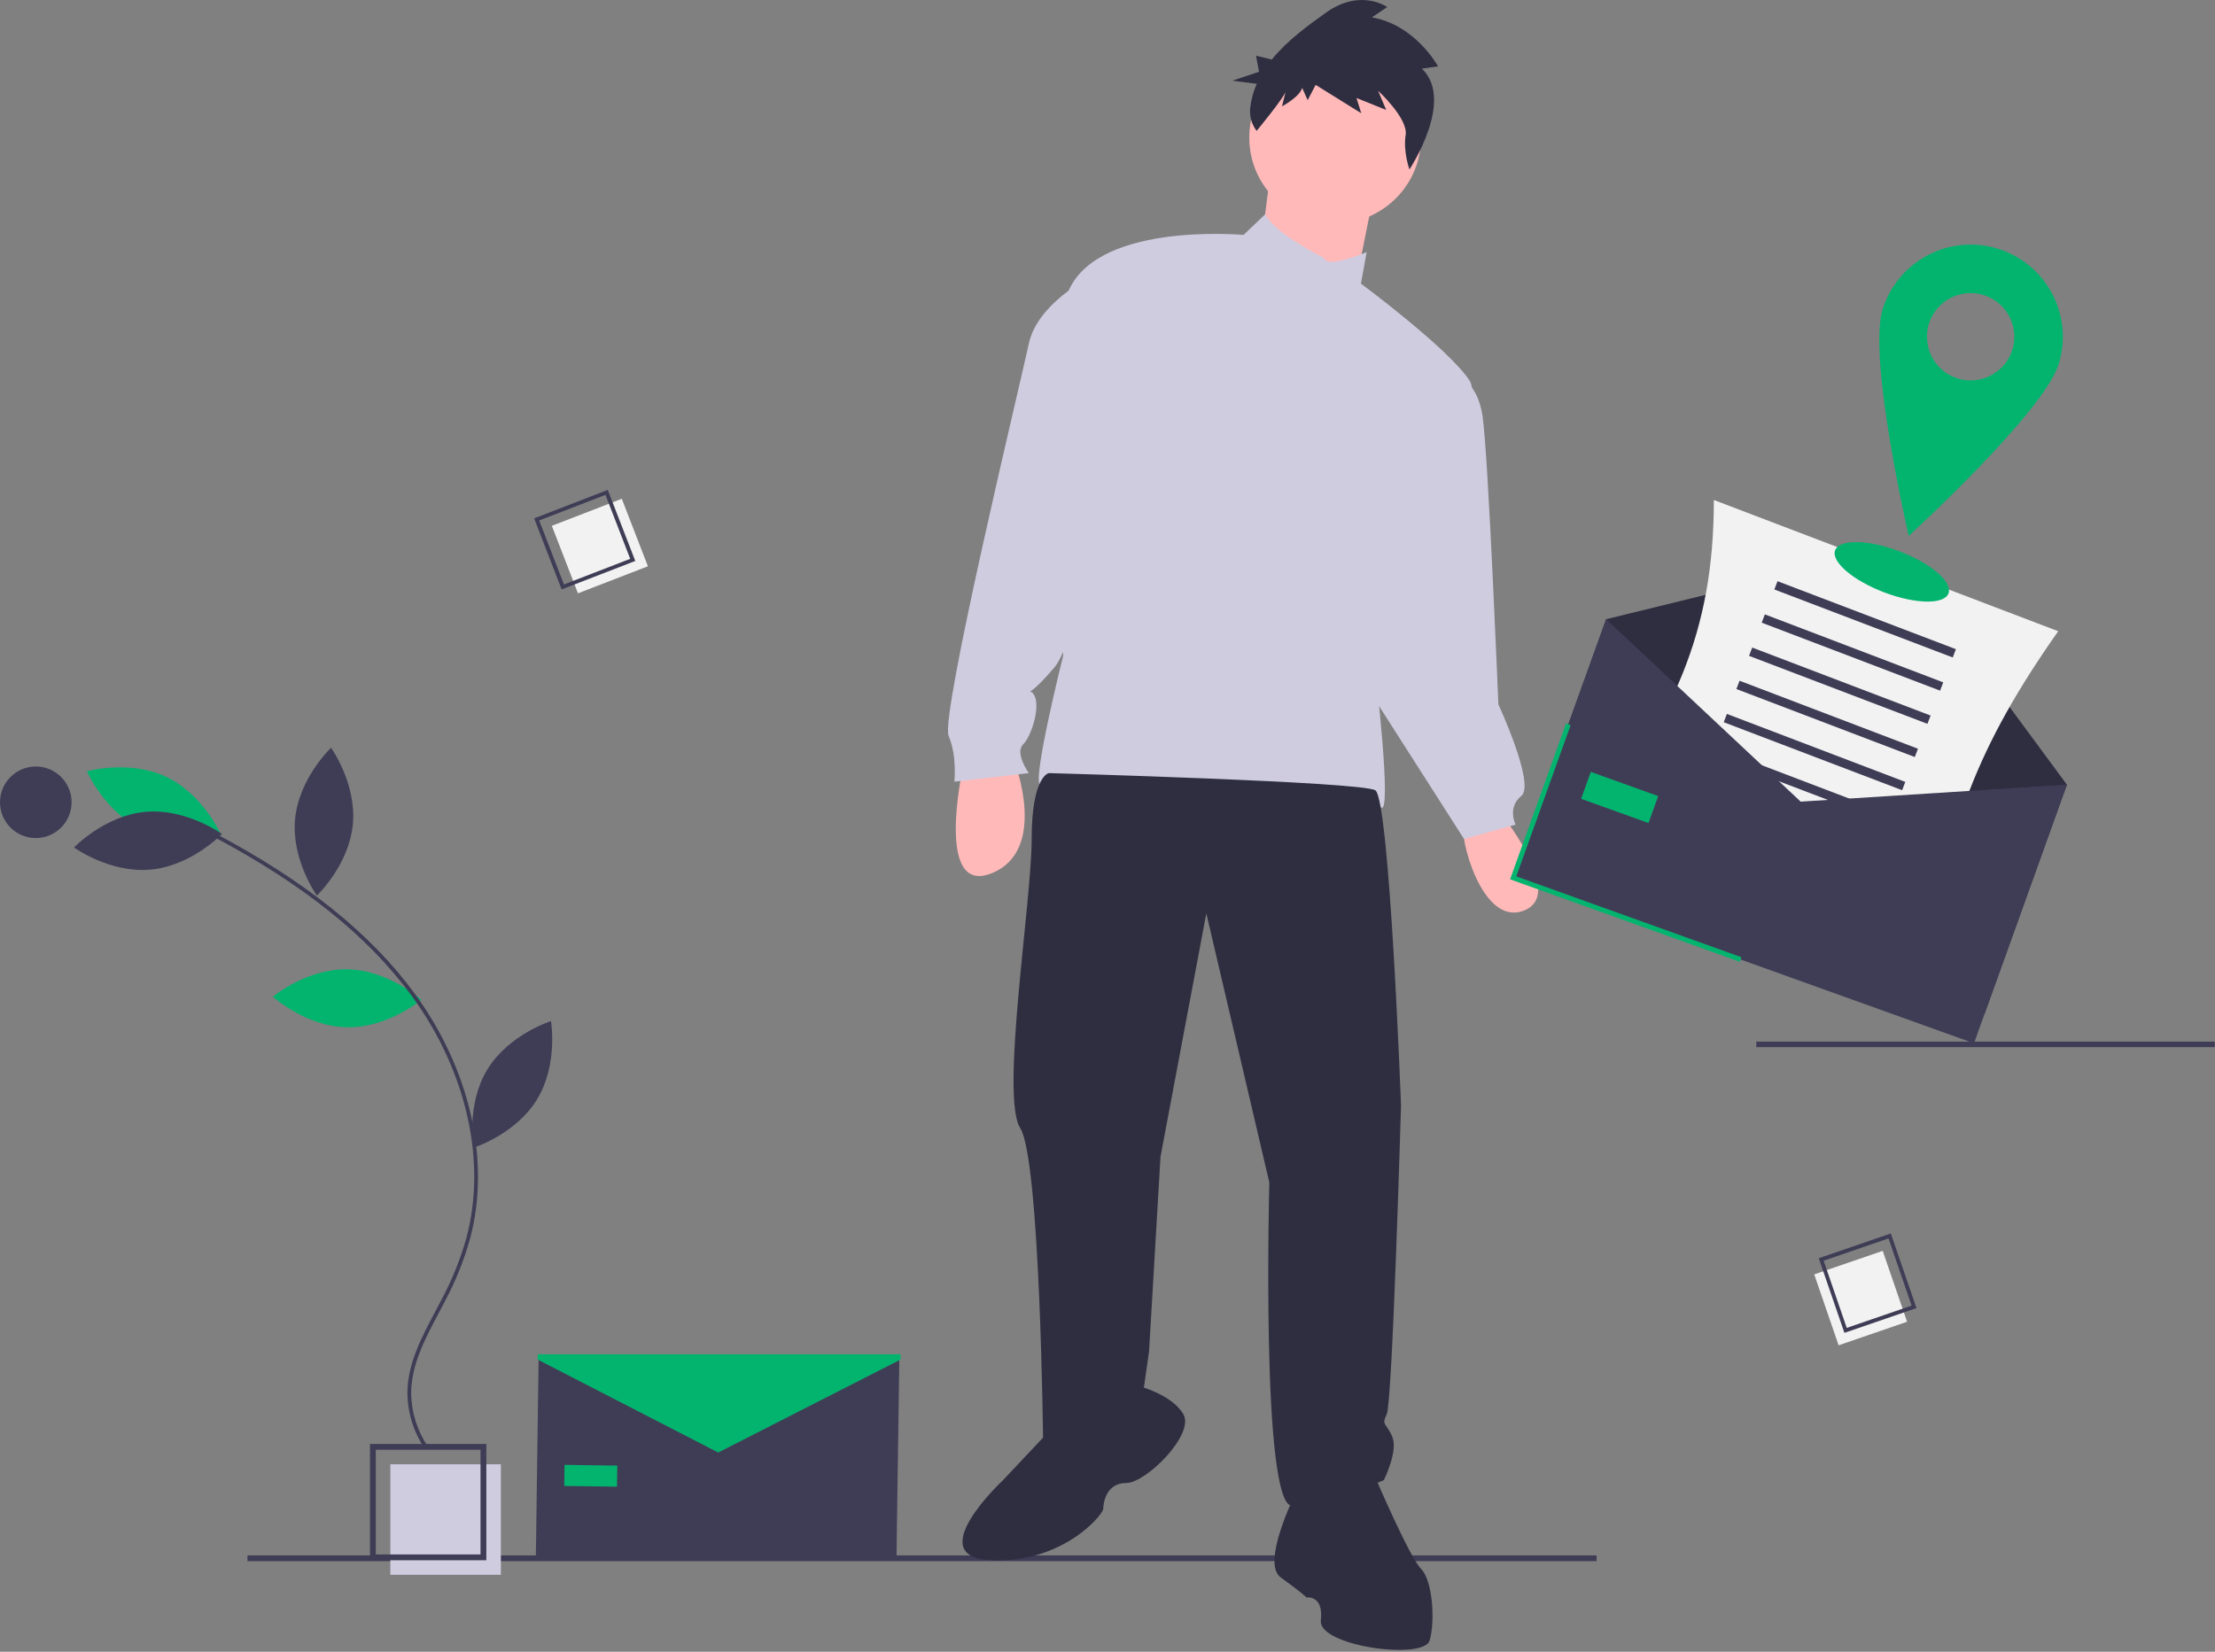 <svg width="913" height="681" viewBox="0 0 913 681" fill="none" xmlns="http://www.w3.org/2000/svg">
<rect x="0" y="0" width="913" height="681" fill="#808080" stroke="none"/>
<g clip-path="url(#clip0_1010_71)">
<path d="M658.109 641.271H102.002V643.632H658.109V641.271Z" fill="#3F3D56"/>
<path d="M396.917 316.376C396.917 316.376 385.115 369.485 408.719 360.043C432.323 350.601 418.161 314.015 418.161 314.015L396.917 316.376Z" fill="#FFB9B9"/>
<path d="M617.615 334.079C617.615 334.079 645.94 368.304 628.237 375.386C610.534 382.467 601.092 343.52 603.452 339.98C605.813 336.439 617.615 334.079 617.615 334.079Z" fill="#FFB9B9"/>
<path d="M550.344 92.137C569.898 92.137 585.75 76.285 585.75 56.731C585.75 37.177 569.898 21.325 550.344 21.325C530.789 21.325 514.938 37.177 514.938 56.731C514.938 76.285 530.789 92.137 550.344 92.137Z" fill="#FFB9B9"/>
<path d="M523.789 70.304L519.068 106.89L558.014 121.052L566.276 79.745L523.789 70.304Z" fill="#FFB9B9"/>
<path d="M545.623 106.3C545.623 106.3 525.615 96.423 521.457 88.379L512.577 96.858C512.577 96.858 448.846 90.957 439.404 122.822C429.963 154.688 438.224 270.348 438.224 270.348C438.224 270.348 425.242 322.276 428.783 323.457C432.323 324.637 475.991 345.88 537.361 334.078C537.361 334.078 564.506 329.358 569.227 332.898C573.947 336.439 566.866 276.249 566.866 276.249C566.866 276.249 614.074 170.03 605.813 157.048C597.551 144.066 560.965 116.921 560.965 116.921L563.326 103.939C563.326 103.939 546.803 111.02 545.623 106.3Z" fill="#CFCCE0"/>
<path d="M448.846 114.561C448.846 114.561 427.602 125.183 424.062 141.706C420.521 158.228 387.475 295.132 391.016 303.393C394.557 311.655 393.376 322.276 393.376 322.276L424.062 318.736C424.062 318.736 418.161 310.474 421.701 306.934C425.242 303.393 428.782 291.591 426.422 286.87C424.062 282.15 421.701 290.411 434.683 275.068C447.666 259.726 477.171 119.282 448.846 114.561Z" fill="#CFCCE0"/>
<path d="M598.731 154.688C598.731 154.688 608.763 155.278 611.123 171.801C613.483 188.324 617.614 290.411 617.614 290.411C617.614 290.411 632.957 323.457 627.056 328.177C621.155 332.898 624.695 339.979 624.695 339.979L603.452 345.88L557.424 273.888L598.731 154.688Z" fill="#CFCCE0"/>
<path d="M432.323 318.736C432.323 318.736 425.242 319.916 425.242 345.88C425.242 371.845 412.26 452.099 420.521 465.081C428.782 478.063 429.963 594.903 429.963 594.903C429.963 594.903 452.386 604.344 471.27 573.659L473.63 557.136L478.351 476.883L497.234 376.566L523.198 487.505C523.198 487.505 519.658 620.867 532.64 620.867C545.622 620.867 570.406 610.245 570.406 610.245C570.406 610.245 576.307 598.443 573.947 592.542C571.587 586.641 569.226 587.822 571.587 583.101C573.947 578.38 577.488 455.639 577.488 455.639C577.488 455.639 572.767 329.358 566.866 325.817C560.965 322.276 432.323 318.736 432.323 318.736Z" fill="#2F2E41"/>
<path d="M432.323 590.182L413.44 610.245C413.44 610.245 379.214 642.111 408.719 643.291C438.224 644.471 454.747 624.408 454.747 622.047C454.747 619.687 455.927 611.426 464.188 611.426C472.45 611.426 492.513 591.362 487.792 583.101C483.071 574.839 468.909 571.299 468.909 571.299L432.323 590.182Z" fill="#2F2E41"/>
<path d="M533.821 616.146C533.821 616.146 519.658 644.471 527.92 650.372C536.181 656.273 538.541 658.633 538.541 658.633C538.541 658.633 545.623 657.453 544.442 668.075C543.262 678.697 586.93 684.598 589.29 676.337C591.65 668.075 590.47 651.552 585.749 646.831C581.029 642.111 566.866 609.065 566.866 609.065C566.866 609.065 551.524 591.362 533.821 616.146Z" fill="#2F2E41"/>
<path d="M586.076 28.301L592.746 27.354C592.746 27.354 583.461 10.264 565.49 7.161L571.798 2.903C571.798 2.903 560.837 -4.931 546.67 5.139C539.223 10.432 530.576 16.68 524.216 24.545L517.709 22.955L518.963 29.598L507.998 33.254L518.016 34.564C516.634 37.696 515.728 41.017 515.327 44.417C514.939 47.821 515.888 51.242 517.974 53.96C517.974 53.96 529.32 40.205 529.915 37.773L528.429 43.854C528.429 43.854 535.842 39.866 536.733 36.218L539.007 41.284L542.298 35L561.099 46.683L559.123 40.401L571.38 45.329L568.044 37.426C568.044 37.426 580.472 48.84 579.389 55.664C578.307 62.487 580.961 69.852 580.961 69.852C580.961 69.852 599.864 41.336 586.076 28.301Z" fill="#2F2E41"/>
<path d="M912.921 429.451H723.921V431.712H912.921V429.451Z" fill="#3F3D56"/>
<path d="M206.455 603.708H160.896V649.267H206.455V603.708Z" fill="#CFCCE0"/>
<path d="M200.46 643.272H152.504V595.316H200.46V643.272ZM154.902 640.874H198.062V597.714H154.902L154.902 640.874Z" fill="#3F3D56"/>
<path d="M256.298 205.635L227.467 216.786L238.231 244.619L267.063 233.468L256.298 205.635Z" fill="#F2F2F2"/>
<path d="M261.853 231.273L231.504 243.011L220.173 213.713L250.522 201.975L261.853 231.273ZM232.455 240.959L259.769 230.395L249.571 204.027L222.257 214.591L232.455 240.959Z" fill="#3F3D56"/>
<path d="M786.08 544.942L776.029 515.709L747.808 525.411L757.859 554.645L786.08 544.942Z" fill="#F2F2F2"/>
<path d="M760.25 549.521L749.671 518.75L779.377 508.537L789.956 539.308L760.25 549.521ZM751.685 519.778L761.207 547.472L787.942 538.28L778.421 510.586L751.685 519.778Z" fill="#3F3D56"/>
<path d="M143.341 399.622C160.244 399.985 173.691 412.234 173.691 412.234C173.691 412.234 159.731 423.896 142.828 423.534C125.924 423.171 112.478 410.921 112.478 410.921C112.478 410.921 126.437 399.259 143.341 399.622Z" fill="#03B46F"/>
<path d="M58.358 341.921C73.63 349.176 91.142 344.256 91.142 344.256C91.142 344.256 83.893 327.573 68.621 320.318C53.35 313.063 35.838 317.983 35.838 317.983C35.838 317.983 43.086 334.666 58.358 341.921Z" fill="#03B46F"/>
<path d="M59.91 334.711C76.747 333.173 91.485 343.834 91.485 343.834C91.485 343.834 78.924 356.99 62.087 358.529C45.249 360.068 30.512 349.406 30.512 349.406C30.512 349.406 43.073 336.25 59.91 334.711Z" fill="#3F3D56"/>
<path d="M121.631 337.626C120.017 354.457 130.613 369.242 130.613 369.242C130.613 369.242 143.825 356.74 145.439 339.909C147.053 323.079 136.457 308.294 136.457 308.294C136.457 308.294 123.245 320.796 121.631 337.626Z" fill="#3F3D56"/>
<path d="M200.927 440.846C192.095 455.264 195.134 473.198 195.134 473.198C195.134 473.198 212.49 467.757 221.322 453.339C230.153 438.921 227.115 420.987 227.115 420.987C227.115 420.987 209.758 426.428 200.927 440.846Z" fill="#3F3D56"/>
<path d="M175.306 597.604L176.593 596.734C172.056 590.151 169.579 582.368 169.477 574.374C169.513 562.68 175.256 551.864 180.811 541.404C181.842 539.462 182.87 537.527 183.859 535.593C188.008 527.706 191.315 519.404 193.725 510.825C202.341 478.805 193.858 441.028 171.033 409.77C152.926 384.974 125.934 363.291 88.515 343.482L87.788 344.855C124.994 364.551 151.813 386.085 169.778 410.686C192.329 441.567 200.72 478.852 192.225 510.421C189.843 518.896 186.576 527.096 182.476 534.886C181.491 536.813 180.467 538.741 179.439 540.675C173.796 551.302 167.961 562.291 167.923 574.369C168.026 582.675 170.596 590.763 175.306 597.604Z" fill="#3F3D56"/>
<path d="M14.756 345.523C22.905 345.523 29.511 338.917 29.511 330.767C29.511 322.618 22.905 316.012 14.756 316.012C6.606 316.012 0 322.618 0 330.767C0 338.917 6.606 345.523 14.756 345.523Z" fill="#3F3D56"/>
<path d="M818.044 417.926L628.109 349.709L662.018 255.296L780.281 226.293L851.954 323.514L818.044 417.926Z" fill="#2F2E41"/>
<path d="M795.035 399.205L653.096 345.098C689.943 295.742 706.421 260.925 706.433 206.139L848.372 260.246C815.397 307.087 801.607 342.299 795.035 399.205Z" fill="#F2F2F2"/>
<path d="M806.207 267.649L732.672 239.618L731.368 243.038L804.903 271.069L806.207 267.649Z" fill="#3F3D56"/>
<path d="M800.992 281.33L727.457 253.299L726.153 256.72L799.688 284.751L800.992 281.33Z" fill="#3F3D56"/>
<path d="M795.777 295.011L722.242 266.98L720.938 270.4L794.473 298.431L795.777 295.011Z" fill="#3F3D56"/>
<path d="M790.561 308.692L717.026 280.661L715.723 284.081L789.257 312.112L790.561 308.692Z" fill="#3F3D56"/>
<path d="M785.346 322.373L711.812 294.342L710.508 297.762L784.042 325.793L785.346 322.373Z" fill="#3F3D56"/>
<path d="M780.131 336.054L706.597 308.023L705.293 311.443L778.828 339.474L780.131 336.054Z" fill="#3F3D56"/>
<path d="M774.917 349.735L701.382 321.704L700.078 325.124L773.613 353.155L774.917 349.735Z" fill="#3F3D56"/>
<path d="M769.702 363.415L696.167 335.384L694.863 338.805L768.398 366.836L769.702 363.415Z" fill="#3F3D56"/>
<path d="M813.656 430.144L623.721 361.927L662.018 255.296L742.226 330.502L851.954 323.514L813.656 430.144Z" fill="#3F3D56"/>
<path d="M717.148 396.545L622.442 362.53L645.518 298.277L647.401 298.953L625.001 361.323L717.824 394.662L717.148 396.545Z" fill="#03B46F"/>
<path d="M683.484 328.214L655.716 318.24L651.727 329.348L679.495 339.321L683.484 328.214Z" fill="#03B46F"/>
<path d="M369.521 642.111L220.865 642.032L222.032 558.576L295.91 591.781L370.688 560.655L369.521 642.111Z" fill="#3F3D56"/>
<path d="M254.435 604.244L232.701 603.94L232.58 612.633L254.313 612.937L254.435 604.244Z" fill="#03B46F"/>
<path d="M371.185 560.541L296.045 598.848L221.641 560.541V558.331H371.185V560.541Z" fill="#03B46F"/>
<path d="M803.148 244.664C804.924 240.004 795.905 232.239 783.004 227.321C770.102 222.403 758.204 222.194 756.427 226.854C754.651 231.514 763.67 239.278 776.571 244.196C789.473 249.114 801.372 249.324 803.148 244.664Z" fill="#03B46F"/>
<path d="M823.565 102.553C818.799 101.071 813.789 100.543 808.82 100.997C803.85 101.452 799.019 102.881 794.602 105.203C790.184 107.525 786.268 110.694 783.075 114.529C779.883 118.364 777.477 122.791 775.995 127.556C769.764 147.597 786.746 220.961 786.746 220.961C786.746 220.961 842.336 170.163 848.568 150.122C851.56 140.499 850.607 130.08 845.918 121.159C841.229 112.238 833.188 105.546 823.565 102.553ZM806.937 156.028C803.537 154.971 800.528 152.929 798.288 150.162C796.049 147.394 794.681 144.025 794.356 140.479C794.032 136.934 794.766 133.372 796.466 130.244C798.166 127.116 800.756 124.563 803.907 122.906C807.058 121.25 810.63 120.565 814.17 120.939C817.711 121.312 821.061 122.727 823.797 125.005C826.533 127.282 828.533 130.32 829.542 133.734C830.552 137.148 830.527 140.784 829.47 144.184C828.768 146.441 827.628 148.538 826.116 150.355C824.604 152.172 822.749 153.673 820.656 154.772C818.564 155.872 816.275 156.549 813.921 156.765C811.568 156.98 809.194 156.729 806.937 156.028Z" fill="#03B46F"/>
</g>
<defs>
<clipPath id="clip0_1010_71">
<rect width="912.921" height="680.228" fill="white"/>
</clipPath>
</defs>
</svg>
